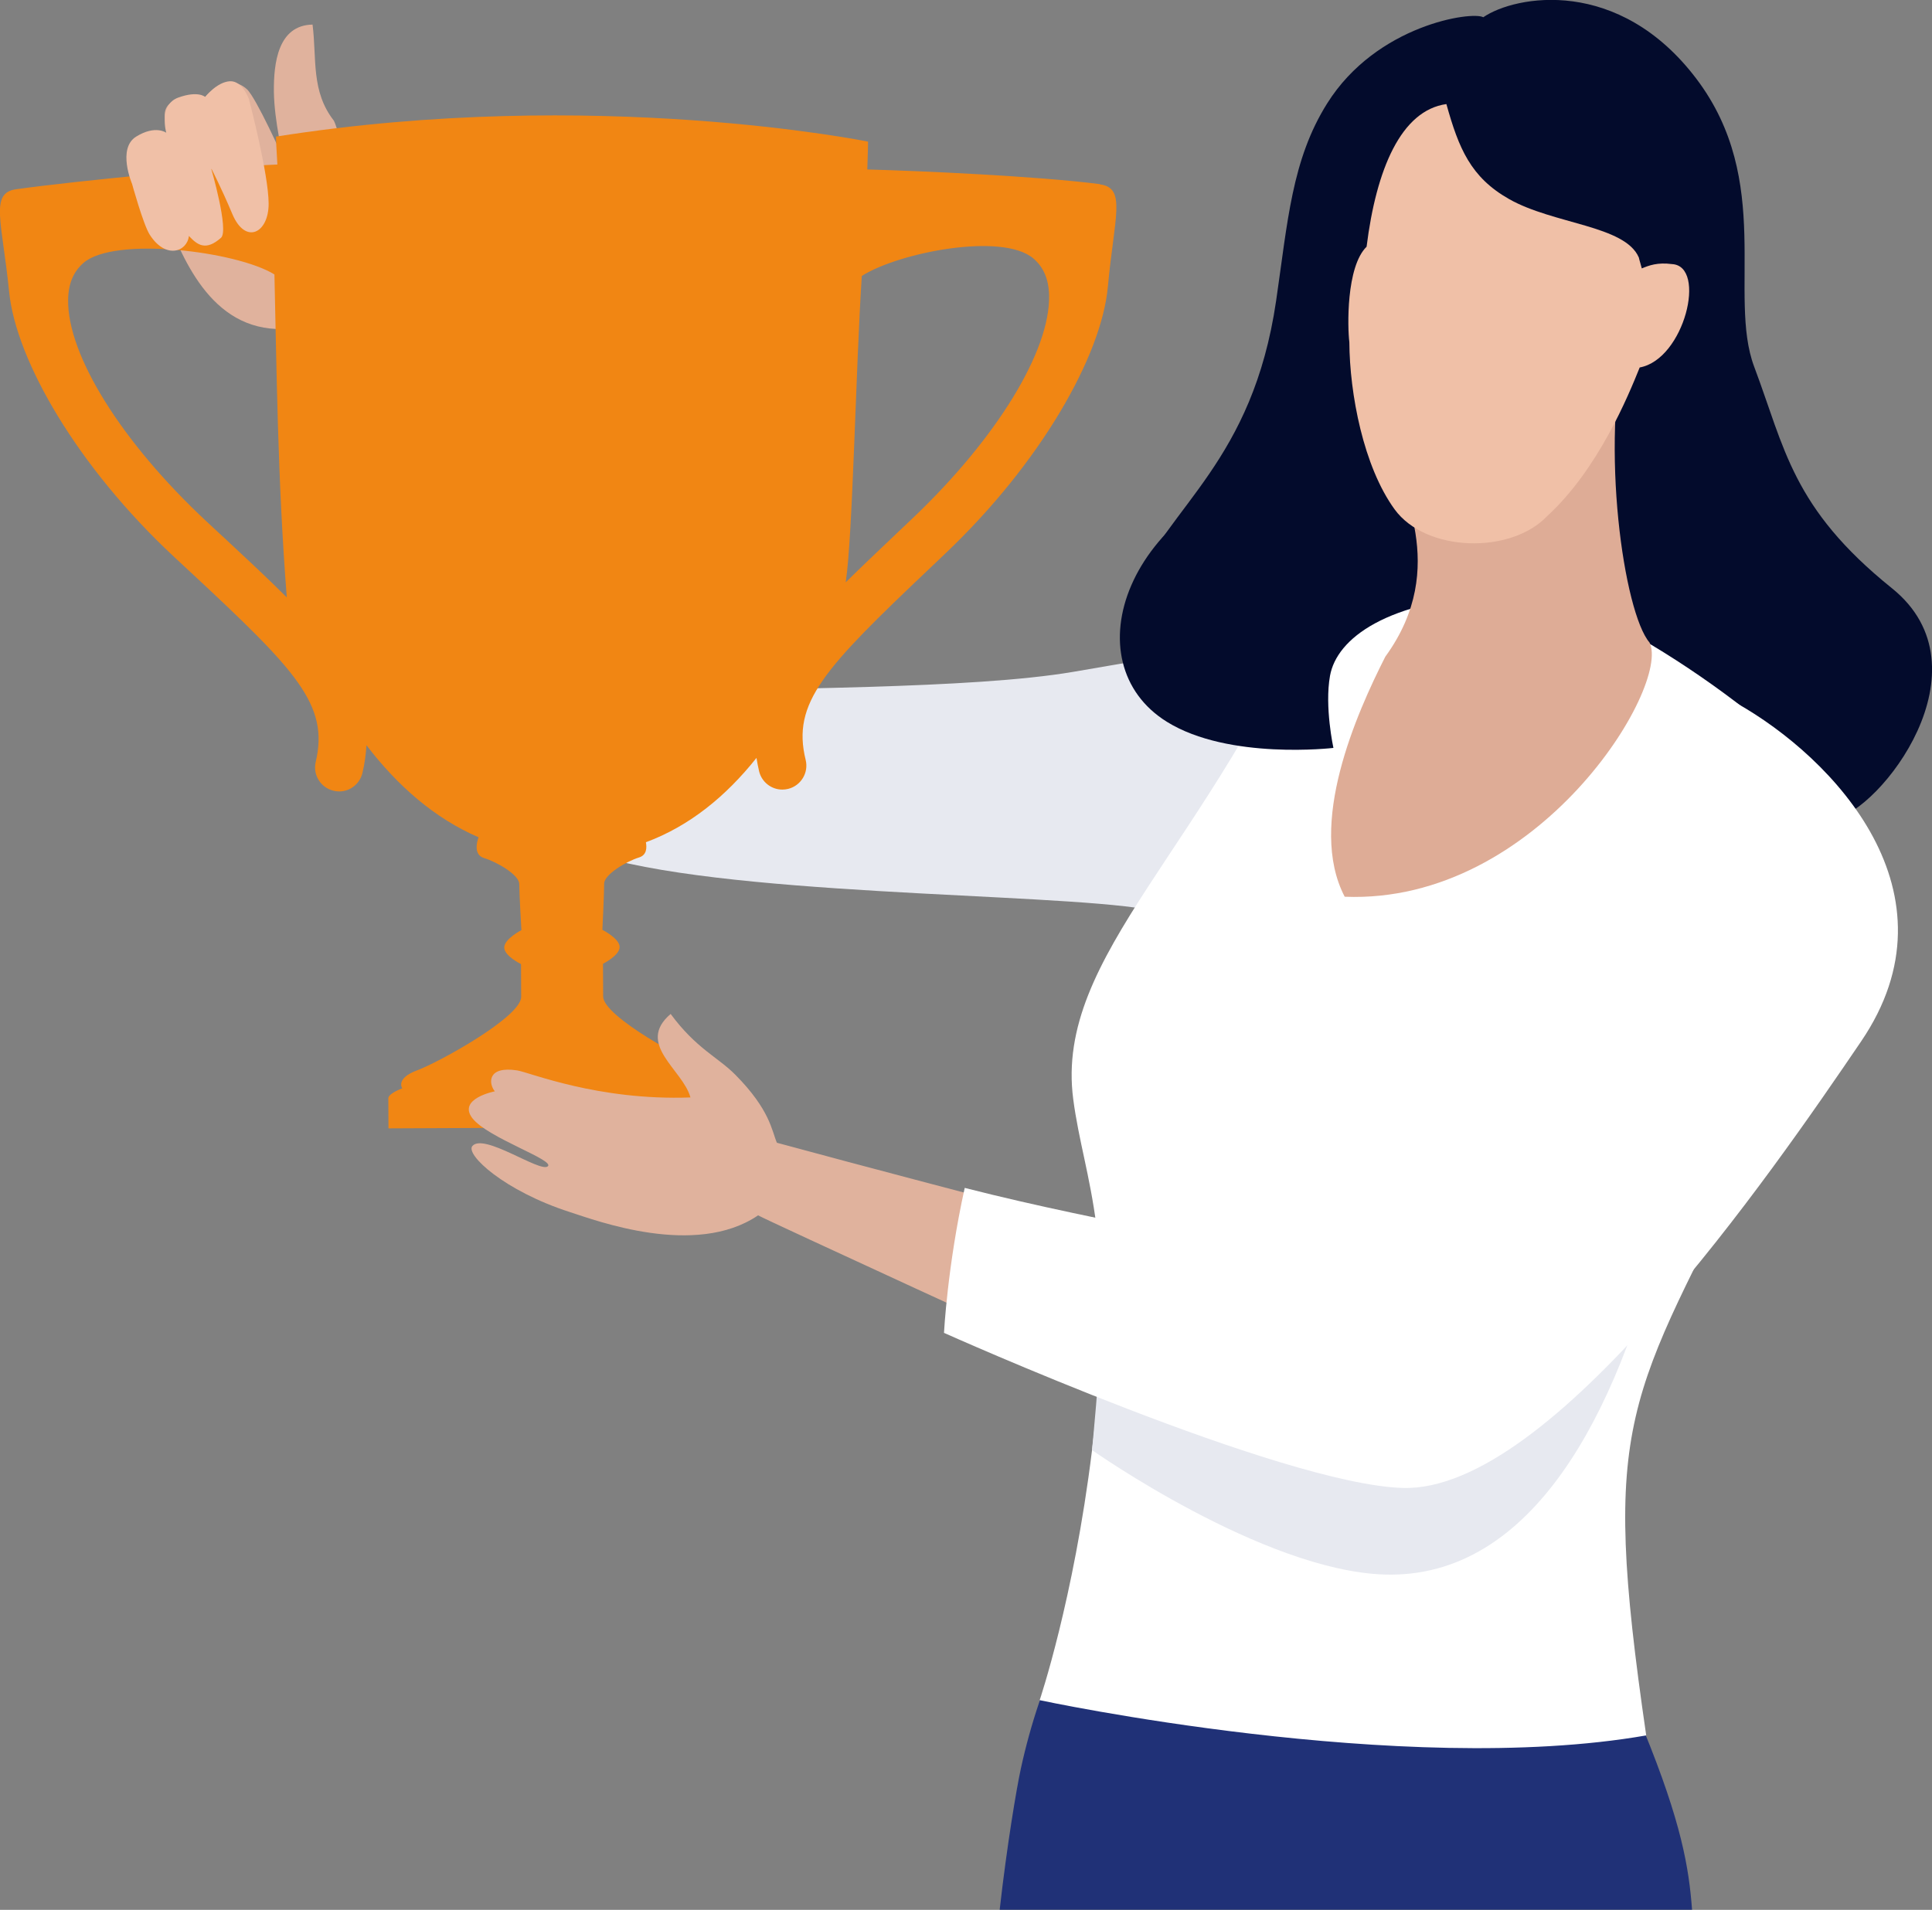 <?xml version="1.0" encoding="UTF-8"?> <svg xmlns="http://www.w3.org/2000/svg" id="a" viewBox="0 0 249.85 247.03"><rect x="0" y="0" width="249.85" height="247.03" fill="#808080" stroke="none"/><defs><style>.b{fill:#fff;}.c{fill:#deac96;}.d{fill:#203177;}.e{fill:#e7e9f0;}.f{fill:#030b2c;}.g{fill:#e0b29d;}.h{fill:#f18613;}.i{fill:#f0c0a7;}</style></defs><path class="g" d="M52.62,40.45c-7.06-13.2-8.42-22.89-9.45-24.85-2.97-3.81-2.19-8.01-2.75-12.42-4.49.08-5.04,5.02-5,8.71.05,3.76,1.23,8.61,1.23,8.61,0,0-3.51-7.86-4.72-8.96-2.61-2.37-5.41,1.03-5.41,1.03,0,0-5.8-.73-5.18,2.83.44,2.52.15,1.79.15,1.79,0,0-.6.22-.86.24-1.18.1-2.58,1.77.74,10.28,2.41,6.17,6.29,15.66,16.16,14.8.51.9,5.98,5.6,5.98,5.6,0,0,7.72-6.71,9.11-7.66Z"></path><path class="d" d="M132.01,228.81c-.53,2.42-1.79,9.85-2.73,18.21h89.54c-.4-5.36-1.33-11.2-6.28-23.29-23.87-58.16-70.18-42.36-80.53,5.07Z"></path><path class="e" d="M51.68,38.1c8.49,11.61,22.68,40.92,30.48,51.47,18.16-.61,43.44-.43,56.64-2.67,13.2-2.23,22.31-4.21,34.7-3.15-1.77,2.14-24.05,37.17-23.27,34.29-8.79-2.52-51.1-1.86-70.72-6.76-6.09-1.52-15.23-6.46-15.72-7.01-16.94-18.7-23.17-59.2-23.17-59.2,0,0,3.41-6.79,11.07-6.98Z"></path><path class="f" d="M154.18,93.83c-6.89-3.18-12-7.6-7.65-17.68,4.65-10.77,15.45-16.44,18.5-37.24,1.5-10.24,2.02-18.24,6.6-25.53,6.39-10.19,18.76-11.96,20.19-11.15,4.15-2.84,17.53-5.29,27.56,7.96,10.03,13.25,4.02,28.04,7.47,37.23,3.98,10.58,4.9,18.27,17.81,28.66,12.91,10.38-1.57,28.86-7.52,29.87-18.95-12.99-39.01-27.84-53.97-25.57-14.96,2.26-18.6,6.03-18.47,12.07l-10.52,1.38Z"></path><path class="b" d="M227.05,148.26c6.3-19.9,16.26-34.5,15.11-38.14-2.96-9.3-23.53-25.55-39.51-32.37-15.98-6.82-29.72-1.96-32.2-1.49-14.03,33.42-34.1,47.21-31.66,65.9,1.39,10.64,5.81,17.94,2.43,45.44-2.39,19.4-6.77,32.31-6.77,32.31,0,0,46.89,10.07,78.44,4.56-6.03-41.39-2.33-43.1,14.17-76.2Z"></path><path class="f" d="M193.95,76.89c-14.61.78-21.08,5.68-21.95,10.52-.72,4.01.44,9.33.44,9.33,0,0-13.53,1.6-21.54-3.38-12.24-7.61-5.69-28.11,16.97-33.95,18.5-4.77,26.08,17.48,26.08,17.48Z"></path><path class="c" d="M180.78,59.13c2.17,2.27,5.09-3.61,8.56-4.69,3.87-1.22,4.04-1.11,6.68.23,2.64,1.34,11.06-7.72,14.26-11.22-3.38,14.32-.28,35.8,3.04,39.66,2.79,5.61-14.34,33.87-39.42,32.88-4.88-9.34,1.54-23.74,5.25-31.05,8.58-11.8,1.28-22.14,1.62-25.81Z"></path><path class="i" d="M211.93,33.28c.08.39.28.97.39,1.44.93-.39,2.04-.81,3.92-.56,4.52.26,1.6,12.32-4.19,13.37-1.48,3.67-5.36,13.16-11.96,19.22-4.73,4.98-15.69,4.68-19.73-.86-4.04-5.55-5.82-14.96-5.86-21.63-.24-1.89-.43-9.74,2.23-12.35,1.25-10.03,4.46-17.63,10.32-18.45,1.6,5.74,3.14,9.47,8.11,12.29,5.76,3.26,14.97,3.4,16.77,7.54Z"></path><path class="h" d="M142.26,23.82c-8.02-1.04-23.37-1.72-30.1-1.9.09-2.29.1-3.6.1-3.6,0,0-35.27-7.18-76.57-.65,0,.28.05,1.56.18,3.61-6.71.26-25.87,2.09-33.79,3.2-3.44.48-1.8,4.23-.9,13.26.9,8.93,8.9,22.69,21.28,34.24l2.12,1.97c13.74,12.79,18,17.19,16.25,24.6-.4,1.67.64,3.34,2.31,3.73.24.06.49.09.73.09,1.4,0,2.66-.97,3-2.39.3-1.25.45-2.44.52-3.59,4.04,5.28,8.83,9.46,14.5,11.91-.19.52-.71,2.26.72,2.69,1.68.51,4.53,2.18,4.54,3.34,0,1.17.28,5.98.28,5.98,0,0-2.22,1.14-2.22,2.24,0,1.1,2.17,2.15,2.17,2.15,0,0,0,1.66.02,4.24.01,2.58-10.61,8.45-13.45,9.5-2.84,1.05-1.93,2.33-1.93,2.33,0,0-1.81.66-1.8,1.3,0,.65.02,3.88.02,3.88l22.09-.1,22.99-.11s-.01-3.23-.02-3.88c0-.64-1.81-1.28-1.81-1.28,0,0,.9-1.29-1.95-2.31-2.85-1.02-13.53-6.79-13.54-9.38-.01-2.59-.02-4.23-.02-4.23,0,0,2.16-1.08,2.15-2.17,0-1.1-2.23-2.22-2.23-2.22,0,0,.24-4.82.23-5.98,0-1.16,2.83-2.86,4.51-3.38,1-.31,1.02-1.25.89-1.97,5.63-2.09,10.35-5.94,14.3-10.91.09.57.2,1.14.34,1.74.35,1.42,1.62,2.37,3.02,2.36.24,0,.48-.03.73-.09,1.66-.41,2.68-2.09,2.27-3.75-1.82-7.39,2.4-11.83,16.02-24.75l2.1-2c12.27-11.67,20.14-25.5,20.96-34.44.83-9.04,2.43-12.8-1.02-13.25ZM28.82,69.41l-2.12-1.97c-10.97-10.24-17.99-21.49-17.89-28.66.03-2.07.67-3.62,1.97-4.76,3.96-3.5,19.88-1.52,24.71,1.48.28,11.69.4,26.6,1.6,41.77-2.39-2.39-5.15-4.96-8.27-7.87ZM135.67,38.19c.17,7.16-6.75,18.48-17.62,28.82l-2.1,1.99c-2.41,2.29-4.6,4.37-6.58,6.32.92-6.12,1.28-27.34,2.08-39.63,4.8-3.04,18.23-5.68,22.21-2.24,1.31,1.13,1.96,2.68,2.01,4.74Z"></path><path class="g" d="M130.14,155.69s-19.33-5.06-29.67-7.88c-.67-1.55-.86-4.23-5.36-8.78-2.26-2.29-5.06-3.38-8.38-7.88-4.56,3.9,1.59,7.2,2.56,10.8-11.98.44-20.81-3.25-22.42-3.5-3.85-.59-3.71,1.67-2.88,2.71,0,0-4.87.94-2.89,3.49,1.99,2.55,10.76,5.42,9.73,6.22-1.04.8-8.26-4.36-9.74-2.64-.94,1.09,4.11,5.82,12.65,8.56,3.28,1.05,16.18,5.93,24.3.41.88.53,39.95,18.46,39.95,18.46l-7.85-19.99Z"></path><path class="e" d="M211.51,147.69s-25.12,22.91-33.62,30.03c-20.33-6.09-16.03-2.07-35.48-7.03-.19,7.03-1.19,16.87-1.19,16.87,0,0,22.12,15.6,37.81,16.1,19.28.61,30.16-21.21,35.75-43.8-2.08-7.47-3.26-12.17-3.26-12.17Z"></path><path class="b" d="M224.57,90.95c-6.06-3.41-7.95,27.96-7.95,27.96,0,0-27.87,40.5-36.37,47.62-20.33-6.09-36.04-7.92-55.49-12.88-2.24,10.12-2.68,18.75-2.68,18.75,0,0,43.6,19.57,59.3,20.06,19.28.61,47.61-40.54,59.31-57.77,13.03-19.18-3.52-36.65-16.13-43.75Z"></path><path class="i" d="M32.22,12.94s2.5,9.5,2.52,13.38c.02,3.86-3.01,5.37-4.69,1.37-1.49-3.54-2.76-5.96-2.76-5.96,0,0,2.36,8.08,1.29,9.03-1.96,1.73-3.04.95-4.15-.24-.24,2.08-3.03,3.04-5.07-.17-.83-1.3-2.28-6.56-2.28-6.56,0,0-1.96-4.58.53-6.12,2.49-1.54,3.89-.5,3.89-.5,0,0-1.02-3.62,1.56-4.55,2.58-.93,3.47-.08,3.47-.08,0,0,1.51-1.93,3.19-2.03,1.68-.1,2.51,2.41,2.51,2.41Z"></path></svg> 